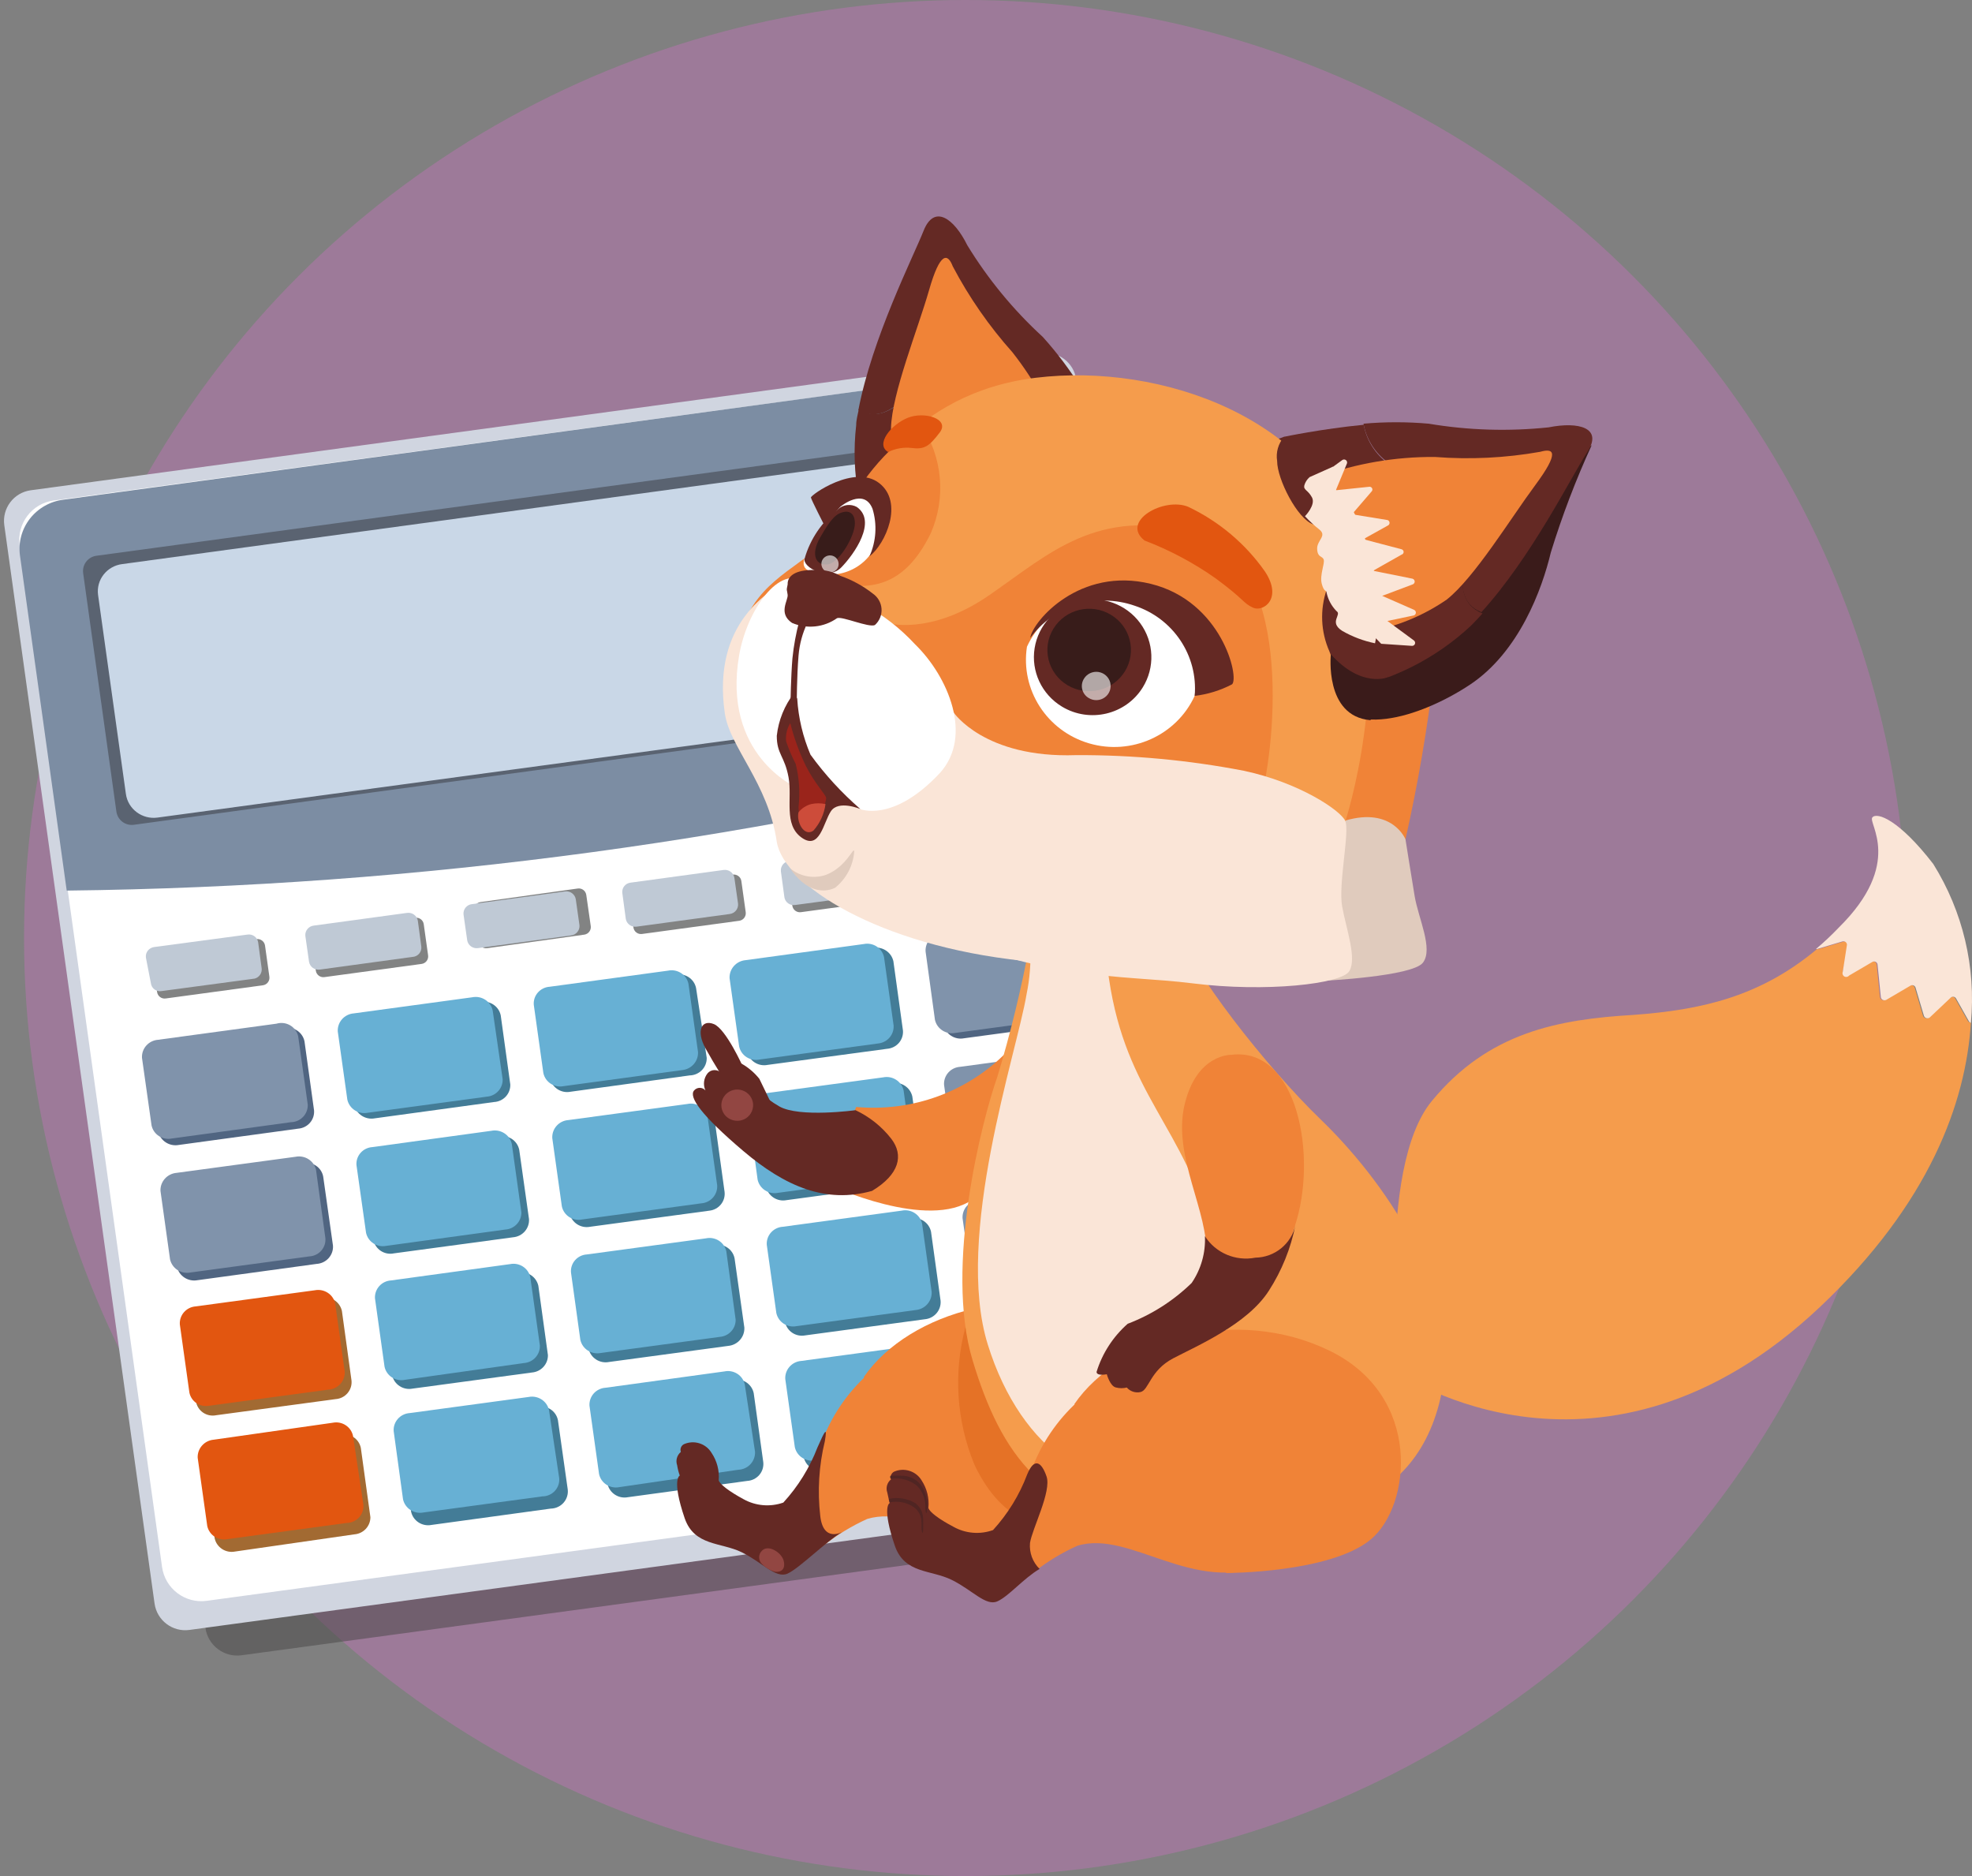 <?xml version="1.0" encoding="UTF-8"?>
<svg width="82px" height="78px" viewBox="0 0 82 78" version="1.1" xmlns="http://www.w3.org/2000/svg" xmlns:xlink="http://www.w3.org/1999/xlink">
    <rect x="0" y="0" width="82" height="78" fill="#808080" stroke="none"/>
    <title>962A235A-95B4-4511-A065-7EAA9FC9D427</title>
    <g id="UI" stroke="none" stroke-width="1" fill="none" fill-rule="evenodd">
        <g id="_Facile-à-simuler" transform="translate(-1133, -878)">
            <g id="Group-48-Copy-3" transform="translate(1133, 878)">
                <ellipse id="Oval-Copy-6" fill="#D570CA" opacity="0.35" cx="40.154" cy="39" rx="39.154" ry="39"></ellipse>
                <g id="Group-45" transform="translate(0, 9)" fill-rule="nonzero">
                    <path d="M6.591,10.381 L48.268,10.457 C49.004,10.458 49.601,11.055 49.602,11.791 L49.683,55.941 C49.685,56.679 49.087,57.279 48.349,57.28 C48.347,57.28 48.345,57.28 48.344,57.28 L6.667,57.205 C5.931,57.204 5.334,56.607 5.333,55.871 L5.252,11.721 C5.251,10.983 5.848,10.383 6.587,10.381 C6.588,10.381 6.59,10.381 6.591,10.381 Z" id="Rectangle" fill="#464545" opacity="0.5" transform="translate(27.468, 33.831) rotate(-7.83) translate(-27.468, -33.831) "></path>
                    <path d="M4.347,8.266 L46.754,8.342 C47.464,8.343 48.039,8.918 48.04,9.628 L48.123,54.893 C48.124,55.604 47.549,56.182 46.837,56.183 C46.836,56.183 46.834,56.183 46.833,56.183 L4.425,56.107 C3.716,56.106 3.141,55.531 3.139,54.821 L3.057,9.556 C3.055,8.845 3.631,8.267 4.342,8.266 C4.344,8.266 4.345,8.266 4.347,8.266 Z" id="Rectangle" fill="#D0D5E0" transform="translate(25.59, 32.225) rotate(-7.83) translate(-25.59, -32.225) "></path>
                    <path d="M5.194,8.833 L45.644,8.906 C46.554,8.907 47.291,9.645 47.293,10.555 L47.371,53.44 C47.373,54.353 46.635,55.094 45.722,55.095 C45.72,55.095 45.718,55.095 45.716,55.095 L5.267,55.022 C4.357,55.021 3.619,54.284 3.618,53.373 L3.539,10.488 C3.537,9.575 4.276,8.834 5.188,8.833 C5.19,8.833 5.192,8.833 5.194,8.833 Z" id="Rectangle" fill="#FFFFFF" transform="translate(25.455, 31.964) rotate(-7.83) translate(-25.455, -31.964) "></path>
                    <path d="M41.88,6.42 L2.638,11.776 C2.087,11.844 1.587,12.127 1.247,12.561 C0.908,12.994 0.757,13.544 0.829,14.087 C1.48,18.734 2.129,23.381 2.774,28.028 C17.416,27.865 31.979,25.889 46.122,22.146 C45.483,17.499 44.838,12.852 44.187,8.205 C44.045,7.086 43.015,6.289 41.88,6.42 Z" id="Path" fill="#7C8DA3"></path>
                    <path d="M4.609,11.505 L42.01,11.572 C42.365,11.573 42.652,11.86 42.653,12.215 L42.671,22.22 C42.672,22.576 42.384,22.865 42.028,22.865 C42.027,22.865 42.027,22.865 42.026,22.865 L4.625,22.798 C4.27,22.797 3.983,22.51 3.982,22.155 L3.964,12.15 C3.963,11.794 4.251,11.505 4.606,11.505 C4.607,11.505 4.608,11.505 4.609,11.505 Z" id="Rectangle" fill="#5A6371" transform="translate(23.317, 17.185) rotate(-7.83) translate(-23.317, -17.185) "></path>
                    <path d="M6.546,24.993 C5.91,25.078 5.323,24.639 5.235,24.012 L4.077,15.729 C4.038,15.429 4.122,15.125 4.311,14.886 C4.499,14.647 4.776,14.491 5.081,14.453 L40.442,9.642 C40.748,9.599 41.059,9.679 41.305,9.863 C41.551,10.048 41.713,10.322 41.753,10.624 L42.92,18.916 C42.961,19.219 42.878,19.525 42.69,19.768 C42.502,20.011 42.223,20.17 41.916,20.21 L6.546,24.993 Z" id="Path" fill="#C9D7E7"></path>
                    <path d="M45.046,33.499 L40.089,34.168 C39.699,34.245 39.32,33.998 39.238,33.615 L38.84,30.741 C38.825,30.548 38.892,30.358 39.023,30.214 C39.155,30.071 39.341,29.987 39.537,29.983 L44.503,29.304 C44.891,29.232 45.268,29.477 45.353,29.858 L45.752,32.74 C45.767,32.935 45.699,33.127 45.565,33.271 C45.432,33.414 45.244,33.497 45.046,33.499 L45.046,33.499 Z" id="Path" fill="#506581"></path>
                    <path d="M36.886,34.606 L31.92,35.275 C31.534,35.353 31.156,35.11 31.07,34.731 L30.672,31.848 C30.657,31.659 30.719,31.473 30.845,31.33 C30.971,31.187 31.15,31.101 31.341,31.089 L36.298,30.411 C36.687,30.339 37.063,30.584 37.149,30.964 L37.547,33.847 C37.562,34.034 37.5,34.22 37.377,34.362 C37.253,34.504 37.076,34.592 36.886,34.606 L36.886,34.606 Z" id="Path" fill="#437C97"></path>
                    <path d="M28.682,35.712 L23.725,36.391 C23.335,36.468 22.956,36.221 22.874,35.837 L22.467,32.955 C22.441,32.563 22.74,32.225 23.137,32.196 L28.094,31.527 C28.281,31.487 28.477,31.524 28.636,31.628 C28.796,31.732 28.907,31.895 28.944,32.08 L29.387,34.981 C29.392,35.17 29.321,35.354 29.188,35.491 C29.056,35.628 28.874,35.708 28.682,35.712 Z" id="Path" fill="#437C97"></path>
                    <path d="M20.54,36.819 L15.583,37.497 C15.195,37.569 14.819,37.325 14.733,36.944 L14.344,34.088 C14.329,33.901 14.39,33.716 14.514,33.573 C14.638,33.431 14.814,33.343 15.004,33.329 L19.97,32.66 C20.36,32.583 20.739,32.83 20.821,33.213 L21.219,36.087 C21.234,36.474 20.932,36.8 20.54,36.819 L20.54,36.819 Z" id="Path" fill="#437C97"></path>
                    <path d="M12.399,37.926 L7.433,38.604 C7.044,38.676 6.668,38.431 6.582,38.051 L6.184,35.168 C6.158,34.777 6.457,34.438 6.854,34.409 L11.811,33.74 C12.2,33.663 12.58,33.91 12.661,34.293 L13.059,37.167 C13.074,37.354 13.013,37.54 12.889,37.682 C12.765,37.824 12.589,37.912 12.399,37.926 L12.399,37.926 Z" id="Path" fill="#506581"></path>
                    <path d="M45.869,39.122 L40.912,39.791 C40.725,39.831 40.529,39.794 40.369,39.69 C40.209,39.586 40.099,39.423 40.062,39.238 L39.655,36.355 C39.638,35.967 39.932,35.634 40.324,35.596 L45.281,34.927 C45.468,34.888 45.664,34.924 45.824,35.028 C45.984,35.132 46.094,35.295 46.131,35.48 L46.539,38.363 C46.555,38.751 46.261,39.084 45.869,39.122 L45.869,39.122 Z" id="Path" fill="#506581"></path>
                    <path d="M37.664,40.229 L32.707,40.898 C32.318,40.975 31.938,40.728 31.857,40.345 L31.459,37.471 C31.444,37.284 31.505,37.098 31.629,36.956 C31.753,36.814 31.929,36.726 32.119,36.712 L37.085,36.034 C37.474,35.962 37.85,36.207 37.936,36.587 L38.334,39.443 C38.365,39.841 38.067,40.191 37.664,40.229 L37.664,40.229 Z" id="Path" fill="#437C97"></path>
                    <path d="M29.505,41.335 L24.539,42.005 C24.149,42.082 23.77,41.835 23.688,41.451 L23.254,38.551 C23.239,38.362 23.302,38.175 23.428,38.033 C23.553,37.89 23.732,37.803 23.924,37.792 L28.881,37.114 C29.269,37.042 29.645,37.287 29.731,37.667 L30.129,40.55 C30.152,40.736 30.099,40.923 29.982,41.07 C29.865,41.218 29.693,41.313 29.505,41.335 L29.505,41.335 Z" id="Path" fill="#437C97"></path>
                    <path d="M21.336,42.442 L16.379,43.111 C16.192,43.151 15.996,43.114 15.837,43.01 C15.677,42.906 15.566,42.743 15.529,42.558 L15.113,39.684 C15.087,39.293 15.386,38.954 15.782,38.925 L20.739,38.247 C21.129,38.17 21.508,38.417 21.59,38.801 L21.997,41.683 C22.023,42.071 21.729,42.409 21.336,42.442 Z" id="Path" fill="#437C97"></path>
                    <path d="M13.168,43.549 L8.211,44.227 C7.822,44.299 7.446,44.054 7.36,43.674 L6.971,40.791 C6.956,40.604 7.018,40.418 7.142,40.276 C7.266,40.134 7.442,40.046 7.632,40.032 L12.598,39.363 C12.784,39.324 12.979,39.36 13.137,39.464 C13.295,39.569 13.404,39.731 13.439,39.916 L13.846,42.79 C13.859,42.979 13.794,43.166 13.667,43.308 C13.539,43.451 13.36,43.537 13.168,43.549 L13.168,43.549 Z" id="Path" fill="#506581"></path>
                    <path d="M38.451,45.851 L33.485,46.521 C33.299,46.557 33.106,46.52 32.948,46.416 C32.79,46.312 32.681,46.151 32.644,45.967 L32.237,43.085 C32.221,42.696 32.514,42.363 32.906,42.326 L37.863,41.657 C38.253,41.58 38.632,41.827 38.714,42.21 L39.112,45.084 C39.143,45.475 38.848,45.818 38.451,45.851 L38.451,45.851 Z" id="Path" fill="#437C97"></path>
                    <path d="M30.283,46.958 L25.326,47.627 C24.936,47.704 24.557,47.457 24.475,47.074 L24.077,44.191 C24.051,43.803 24.345,43.466 24.738,43.433 L29.704,42.763 C29.89,42.726 30.083,42.764 30.241,42.868 C30.399,42.972 30.508,43.133 30.545,43.317 L30.952,46.199 C30.969,46.587 30.675,46.92 30.283,46.958 L30.283,46.958 Z" id="Path" fill="#437C97"></path>
                    <path d="M22.114,48.065 L17.157,48.734 C16.768,48.811 16.388,48.564 16.307,48.181 L15.909,45.307 C15.894,45.118 15.956,44.932 16.082,44.789 C16.208,44.646 16.387,44.56 16.578,44.548 L21.535,43.906 C21.924,43.834 22.3,44.079 22.386,44.459 L22.784,47.342 C22.79,47.72 22.496,48.036 22.114,48.065 L22.114,48.065 Z" id="Path" fill="#437C97"></path>
                    <path d="M13.955,49.171 L8.989,49.841 C8.798,49.88 8.6,49.84 8.441,49.73 C8.282,49.62 8.176,49.45 8.147,49.261 L7.74,46.387 C7.714,45.995 8.013,45.657 8.41,45.628 L13.367,44.95 C13.755,44.878 14.131,45.123 14.217,45.503 L14.615,48.386 C14.638,48.578 14.58,48.77 14.455,48.918 C14.331,49.067 14.15,49.158 13.955,49.171 Z" id="Path" fill="#A26A32"></path>
                    <path d="M46.032,40.55 L41.075,41.228 C40.678,41.257 40.379,41.595 40.405,41.987 L40.803,44.852 L40.803,44.852 L41.183,47.592 L41.183,47.708 L41.572,50.475 C41.611,50.658 41.723,50.819 41.883,50.921 C42.042,51.023 42.237,51.059 42.423,51.019 L47.38,50.35 C47.776,50.321 48.075,49.982 48.049,49.591 L47.678,46.842 L47.678,46.717 L47.298,43.977 L47.298,43.977 L46.9,41.121 C46.866,40.93 46.753,40.761 46.589,40.653 C46.426,40.545 46.224,40.508 46.032,40.55 L46.032,40.55 Z" id="Path" fill="#506581"></path>
                    <path d="M39.229,51.465 L34.272,52.143 C33.884,52.215 33.508,51.971 33.422,51.59 L33.024,48.707 C33.009,48.519 33.071,48.332 33.197,48.19 C33.323,48.047 33.502,47.96 33.693,47.949 L38.632,47.279 C39.022,47.202 39.401,47.449 39.483,47.833 L39.881,50.707 C39.912,51.093 39.621,51.432 39.229,51.465 L39.229,51.465 Z" id="Path" fill="#437C97"></path>
                    <path d="M31.07,52.572 L26.104,53.25 C25.717,53.322 25.344,53.076 25.262,52.697 L24.855,49.814 C24.834,49.424 25.131,49.089 25.525,49.055 L30.491,48.368 C30.88,48.291 31.26,48.538 31.341,48.922 L31.739,51.795 C31.759,51.987 31.699,52.178 31.573,52.325 C31.446,52.471 31.265,52.561 31.07,52.572 L31.07,52.572 Z" id="Path" fill="#437C97"></path>
                    <path d="M22.901,53.723 L17.944,54.402 C17.555,54.478 17.175,54.232 17.094,53.848 L16.687,50.965 C16.671,50.577 16.964,50.244 17.356,50.207 L22.35,49.493 C22.537,49.453 22.732,49.49 22.892,49.594 C23.052,49.698 23.163,49.861 23.2,50.046 L23.607,52.92 C23.633,53.121 23.57,53.324 23.436,53.477 C23.301,53.63 23.107,53.72 22.901,53.723 L22.901,53.723 Z" id="Path" fill="#437C97"></path>
                    <path d="M14.733,54.794 L9.776,55.508 C9.386,55.585 9.007,55.338 8.925,54.955 L8.527,52.072 C8.501,51.684 8.795,51.347 9.188,51.313 L14.154,50.644 C14.543,50.567 14.923,50.814 15.004,51.197 L15.402,54.08 C15.403,54.455 15.111,54.766 14.733,54.794 Z" id="Path" fill="#A26A32"></path>
                    <path d="M44.675,33.276 L39.727,33.945 C39.34,34.023 38.962,33.781 38.877,33.401 L38.488,30.563 C38.462,30.176 38.756,29.842 39.148,29.813 L44.096,29.144 C44.483,29.066 44.861,29.308 44.946,29.688 L45.335,32.526 C45.35,32.712 45.289,32.897 45.165,33.038 C45.04,33.179 44.864,33.265 44.675,33.276 L44.675,33.276 Z" id="Path" fill="#8093AB"></path>
                    <path d="M36.525,34.383 L31.585,35.052 C31.4,35.092 31.205,35.056 31.046,34.954 C30.886,34.852 30.774,34.691 30.735,34.508 L30.337,31.669 C30.321,31.283 30.616,30.953 31.007,30.92 L35.919,30.25 C36.303,30.173 36.678,30.416 36.76,30.795 L37.158,33.633 C37.184,34.01 36.905,34.341 36.525,34.383 L36.525,34.383 Z" id="Path" fill="#67B0D4"></path>
                    <path d="M28.383,35.489 L23.435,36.159 C23.051,36.236 22.675,35.993 22.594,35.614 L22.196,32.776 C22.181,32.59 22.242,32.406 22.367,32.265 C22.491,32.124 22.667,32.038 22.856,32.026 L27.777,31.357 C27.963,31.317 28.157,31.353 28.317,31.455 C28.477,31.557 28.588,31.718 28.627,31.901 L29.025,34.74 C29.043,35.117 28.763,35.443 28.383,35.489 L28.383,35.489 Z" id="Path" fill="#67B0D4"></path>
                    <path d="M20.242,36.596 L15.294,37.265 C14.907,37.343 14.529,37.101 14.443,36.721 L14.045,33.883 C14.025,33.495 14.322,33.162 14.715,33.133 L19.636,32.464 C20.022,32.386 20.4,32.628 20.486,33.008 L20.902,35.873 C20.913,36.249 20.622,36.568 20.242,36.596 L20.242,36.596 Z" id="Path" fill="#67B0D4"></path>
                    <path d="M12.091,37.658 L7.143,38.336 C6.759,38.413 6.383,38.17 6.302,37.792 L5.904,34.981 C5.883,34.593 6.181,34.26 6.573,34.231 L11.494,33.562 C11.685,33.505 11.892,33.529 12.064,33.629 C12.235,33.729 12.357,33.896 12.399,34.088 L12.797,36.926 C12.804,37.116 12.734,37.301 12.601,37.439 C12.468,37.577 12.284,37.656 12.091,37.658 Z" id="Path" fill="#8093AB"></path>
                    <path d="M45.444,38.818 L40.496,39.488 C40.311,39.527 40.118,39.492 39.96,39.389 C39.801,39.287 39.691,39.126 39.655,38.943 L39.256,36.105 C39.244,35.918 39.308,35.734 39.433,35.593 C39.559,35.452 39.736,35.367 39.926,35.355 L44.865,34.686 C45.251,34.609 45.63,34.851 45.715,35.231 L46.113,38.069 C46.134,38.457 45.837,38.79 45.444,38.818 L45.444,38.818 Z" id="Path" fill="#8093AB"></path>
                    <path d="M37.303,39.925 L32.354,40.594 C31.968,40.672 31.59,40.43 31.504,40.05 L31.115,37.212 C31.1,37.026 31.162,36.841 31.286,36.7 C31.41,36.559 31.587,36.474 31.775,36.462 L36.724,35.793 C37.11,35.715 37.488,35.957 37.574,36.337 L37.963,39.175 C37.978,39.362 37.916,39.546 37.792,39.687 C37.668,39.828 37.492,39.914 37.303,39.925 Z" id="Path" fill="#67B0D4"></path>
                    <path d="M29.152,41.032 L24.213,41.701 C24.027,41.741 23.833,41.706 23.673,41.603 C23.513,41.501 23.402,41.34 23.363,41.157 L22.965,38.319 C22.944,37.931 23.241,37.597 23.634,37.569 L28.582,36.9 C28.767,36.86 28.96,36.895 29.118,36.998 C29.277,37.1 29.387,37.261 29.424,37.444 L29.822,40.282 C29.834,40.469 29.77,40.653 29.645,40.794 C29.519,40.935 29.342,41.02 29.152,41.032 L29.152,41.032 Z" id="Path" fill="#67B0D4"></path>
                    <path d="M21.011,42.121 L16.063,42.799 C15.678,42.876 15.303,42.633 15.221,42.255 L14.823,39.443 C14.808,39.257 14.87,39.073 14.994,38.932 C15.118,38.791 15.295,38.705 15.484,38.693 L20.432,38.015 C20.818,37.938 21.196,38.18 21.282,38.56 L21.68,41.407 C21.686,41.783 21.391,42.097 21.011,42.121 Z" id="Path" fill="#67B0D4"></path>
                    <path d="M12.869,43.236 L7.921,43.906 C7.535,43.983 7.157,43.741 7.071,43.361 L6.673,40.514 C6.657,40.128 6.952,39.798 7.342,39.764 L12.29,39.095 C12.677,39.018 13.055,39.26 13.141,39.639 L13.53,42.478 C13.547,42.665 13.487,42.852 13.362,42.995 C13.238,43.138 13.06,43.225 12.869,43.236 L12.869,43.236 Z" id="Path" fill="#8093AB"></path>
                    <path d="M38.071,45.468 L33.123,46.137 C32.739,46.214 32.364,45.971 32.282,45.593 L31.884,42.754 C31.872,42.567 31.935,42.383 32.061,42.242 C32.187,42.102 32.364,42.016 32.553,42.005 L37.493,41.335 C37.679,41.296 37.873,41.331 38.032,41.433 C38.192,41.535 38.304,41.696 38.343,41.88 L38.741,44.718 C38.757,45.104 38.462,45.434 38.071,45.468 L38.071,45.468 Z" id="Path" fill="#67B0D4"></path>
                    <path d="M29.93,46.583 L24.982,47.253 C24.595,47.33 24.217,47.088 24.132,46.708 L23.743,43.906 C23.728,43.719 23.789,43.535 23.913,43.394 C24.038,43.253 24.214,43.167 24.403,43.156 L29.351,42.487 C29.736,42.404 30.116,42.643 30.201,43.022 L30.59,45.869 C30.596,46.242 30.307,46.555 29.93,46.583 L29.93,46.583 Z" id="Path" fill="#67B0D4"></path>
                    <path d="M21.78,47.672 L16.841,48.368 C16.655,48.408 16.46,48.373 16.301,48.27 C16.141,48.168 16.029,48.007 15.99,47.824 L15.592,44.977 C15.572,44.59 15.87,44.26 16.262,44.236 L21.21,43.558 C21.594,43.481 21.97,43.724 22.051,44.102 L22.449,46.94 C22.465,47.323 22.167,47.648 21.78,47.672 Z" id="Path" fill="#67B0D4"></path>
                    <path d="M13.638,48.779 L8.69,49.448 C8.314,49.514 7.953,49.273 7.876,48.904 L7.478,46.066 C7.452,45.679 7.747,45.344 8.138,45.316 L13.086,44.646 C13.473,44.569 13.851,44.811 13.937,45.191 L14.335,48.029 C14.345,48.22 14.276,48.407 14.146,48.548 C14.015,48.689 13.832,48.772 13.638,48.779 Z" id="Path" fill="#E25610"></path>
                    <path d="M45.643,40.229 L40.695,40.898 C40.302,40.927 40.005,41.26 40.025,41.648 L40.423,44.468 L40.423,44.468 L40.803,47.145 L40.803,47.261 L41.174,49.939 C41.26,50.319 41.638,50.561 42.025,50.483 L46.973,49.814 C47.364,49.785 47.659,49.451 47.633,49.064 L47.262,46.387 L47.262,46.271 L46.882,43.593 L46.882,43.593 L46.484,40.773 C46.403,40.394 46.027,40.152 45.643,40.229 L45.643,40.229 Z" id="Path" fill="#8093AB"></path>
                    <path d="M38.849,51.046 L33.901,51.715 C33.515,51.792 33.137,51.55 33.051,51.171 L32.653,48.332 C32.632,47.945 32.93,47.611 33.322,47.583 L38.27,46.913 C38.455,46.874 38.649,46.909 38.807,47.012 C38.965,47.114 39.075,47.275 39.112,47.458 L39.537,50.26 C39.56,50.456 39.498,50.653 39.368,50.802 C39.237,50.951 39.049,51.04 38.849,51.046 L38.849,51.046 Z" id="Path" fill="#67B0D4"></path>
                    <path d="M30.699,52.108 L25.751,52.831 C25.367,52.908 24.991,52.665 24.91,52.286 L24.512,49.448 C24.499,49.261 24.563,49.077 24.688,48.936 C24.814,48.795 24.991,48.71 25.181,48.698 L30.12,48.02 C30.306,47.98 30.5,48.016 30.66,48.118 C30.82,48.22 30.931,48.381 30.97,48.565 L31.396,51.358 C31.405,51.549 31.337,51.736 31.206,51.877 C31.075,52.018 30.893,52.101 30.699,52.108 L30.699,52.108 Z" id="Path" fill="#67B0D4"></path>
                    <path d="M22.558,53.214 L17.609,53.884 C17.223,53.961 16.845,53.719 16.759,53.339 L16.37,50.501 C16.344,50.115 16.639,49.78 17.031,49.752 L21.979,49.082 C22.365,49.005 22.743,49.247 22.829,49.627 L23.254,52.465 C23.269,52.657 23.203,52.847 23.071,52.989 C22.939,53.131 22.753,53.213 22.558,53.214 L22.558,53.214 Z" id="Path" fill="#67B0D4"></path>
                    <path d="M14.407,54.321 L9.468,54.991 C9.282,55.03 9.088,54.995 8.928,54.893 C8.769,54.791 8.657,54.63 8.618,54.446 L8.22,51.608 C8.204,51.222 8.499,50.891 8.889,50.858 L13.837,50.153 C14.222,50.076 14.597,50.319 14.679,50.698 L15.113,53.571 C15.125,53.765 15.057,53.954 14.923,54.096 C14.79,54.238 14.603,54.319 14.407,54.321 Z" id="Path" fill="#E25610"></path>
                    <path d="M39.749,25.831 L43.831,25.839 C44.005,25.839 44.145,25.979 44.146,26.153 L44.148,27.46 C44.148,27.634 44.007,27.775 43.833,27.776 C43.833,27.776 43.833,27.776 43.832,27.776 L39.751,27.768 C39.577,27.768 39.436,27.628 39.436,27.454 L39.434,26.147 C39.433,25.973 39.574,25.832 39.748,25.831 C39.749,25.831 39.749,25.831 39.749,25.831 Z" id="Rectangle" fill="#828383" transform="translate(41.791, 26.804) rotate(-7.83) translate(-41.791, -26.804) "></path>
                    <path d="M33.15,26.719 L37.231,26.727 C37.405,26.727 37.546,26.868 37.546,27.041 L37.548,28.348 C37.549,28.522 37.408,28.664 37.234,28.664 C37.233,28.664 37.233,28.664 37.233,28.664 L33.151,28.657 C32.977,28.656 32.837,28.516 32.836,28.342 L32.834,27.035 C32.834,26.861 32.975,26.72 33.148,26.719 C33.149,26.719 33.149,26.719 33.15,26.719 Z" id="Rectangle" fill="#828383" transform="translate(35.191, 27.692) rotate(-7.83) translate(-35.191, -27.692) "></path>
                    <path d="M26.542,27.625 L30.624,27.633 C30.797,27.633 30.938,27.774 30.938,27.947 L30.941,29.254 C30.941,29.428 30.8,29.57 30.626,29.57 C30.626,29.57 30.626,29.57 30.625,29.57 L26.543,29.563 C26.37,29.562 26.229,29.422 26.229,29.248 L26.227,27.941 C26.226,27.767 26.367,27.626 26.541,27.625 C26.541,27.625 26.542,27.625 26.542,27.625 Z" id="Rectangle" fill="#828383" transform="translate(28.584, 28.598) rotate(-7.83) translate(-28.584, -28.598) "></path>
                    <path d="M20.098,28.21 L24.179,28.218 C24.352,28.218 24.493,28.358 24.493,28.532 L24.496,29.839 C24.496,30.013 24.355,30.154 24.181,30.155 C24.181,30.155 24.181,30.155 24.18,30.155 L20.099,30.147 C19.926,30.147 19.785,30.006 19.785,29.833 L19.782,28.526 C19.782,28.352 19.923,28.21 20.097,28.21 C20.097,28.21 20.098,28.21 20.098,28.21 Z" id="Rectangle" fill="#828383" transform="translate(22.139, 29.182) rotate(-8.049) translate(-22.139, -29.182) "></path>
                    <path d="M13.335,29.42 L17.417,29.427 C17.59,29.427 17.731,29.568 17.731,29.741 L17.734,31.049 C17.734,31.223 17.593,31.364 17.419,31.364 C17.419,31.364 17.418,31.364 17.418,31.364 L13.336,31.357 C13.163,31.356 13.022,31.216 13.022,31.042 L13.019,29.735 C13.019,29.561 13.16,29.42 13.334,29.42 C13.334,29.42 13.335,29.42 13.335,29.42 Z" id="Rectangle" fill="#828383" transform="translate(15.376, 30.392) rotate(-7.83) translate(-15.376, -30.392) "></path>
                    <path d="M6.735,30.308 L10.817,30.315 C10.991,30.315 11.131,30.456 11.131,30.63 L11.134,31.937 C11.134,32.111 10.993,32.252 10.819,32.252 C10.819,32.252 10.819,32.252 10.818,32.252 L6.737,32.245 C6.563,32.245 6.422,32.104 6.422,31.931 L6.42,30.623 C6.419,30.449 6.56,30.308 6.734,30.308 C6.734,30.308 6.735,30.308 6.735,30.308 Z" id="Rectangle" fill="#828383" transform="translate(8.777, 31.28) rotate(-7.83) translate(-8.777, -31.28) "></path>
                    <path d="M43.535,27.207 L39.673,27.733 C39.458,27.766 39.257,27.623 39.22,27.412 L39.067,26.332 C39.054,26.23 39.083,26.128 39.148,26.047 C39.212,25.967 39.307,25.915 39.41,25.904 L43.282,25.377 C43.496,25.345 43.697,25.488 43.734,25.699 L43.879,26.779 C43.892,26.88 43.863,26.983 43.798,27.064 C43.733,27.144 43.639,27.196 43.535,27.207 L43.535,27.207 Z" id="Path" fill="#BFC9D5"></path>
                    <path d="M36.941,28.108 L33.069,28.626 C32.966,28.644 32.859,28.62 32.774,28.559 C32.689,28.499 32.632,28.407 32.617,28.305 L32.472,27.234 C32.445,27.019 32.599,26.824 32.816,26.796 L36.687,26.279 C36.79,26.261 36.895,26.285 36.979,26.346 C37.063,26.406 37.117,26.498 37.131,26.6 L37.284,27.671 C37.311,27.885 37.158,28.081 36.941,28.108 L36.941,28.108 Z" id="Path" fill="#BFC9D5"></path>
                    <path d="M30.346,29.001 L26.475,29.527 C26.26,29.56 26.059,29.417 26.022,29.206 L25.877,28.126 C25.865,28.024 25.894,27.922 25.959,27.841 C26.023,27.761 26.118,27.709 26.221,27.698 L30.084,27.171 C30.298,27.139 30.499,27.282 30.536,27.493 L30.69,28.572 C30.711,28.783 30.559,28.973 30.346,29.001 L30.346,29.001 Z" id="Path" fill="#BFC9D5"></path>
                    <path d="M23.743,29.893 L19.88,30.42 C19.666,30.452 19.465,30.309 19.428,30.099 L19.274,29.019 C19.253,28.805 19.41,28.614 19.627,28.59 L23.489,28.064 C23.704,28.031 23.905,28.174 23.942,28.385 L24.095,29.465 C24.117,29.679 23.959,29.87 23.743,29.893 L23.743,29.893 Z" id="Path" fill="#BFC9D5"></path>
                    <path d="M17.148,30.786 L13.304,31.312 C13.089,31.345 12.888,31.202 12.851,30.991 L12.697,29.911 C12.676,29.697 12.834,29.506 13.05,29.483 L16.922,28.956 C17.136,28.924 17.337,29.067 17.374,29.278 L17.519,30.357 C17.532,30.464 17.499,30.57 17.428,30.652 C17.358,30.733 17.256,30.782 17.148,30.786 L17.148,30.786 Z" id="Path" fill="#BFC9D5"></path>
                    <path d="M10.59,31.687 L6.727,32.205 C6.623,32.226 6.516,32.203 6.43,32.142 C6.344,32.081 6.288,31.987 6.275,31.884 L6.067,30.813 C6.04,30.598 6.194,30.403 6.411,30.375 L10.282,29.858 C10.386,29.84 10.492,29.864 10.577,29.924 C10.662,29.985 10.719,30.077 10.735,30.179 L10.879,31.25 C10.909,31.447 10.785,31.635 10.59,31.687 Z" id="Path" fill="#BFC9D5"></path>
                    <path d="M45.055,46.726 C43.058,45.797 40.754,45.755 38.723,46.61 C36.441,47.355 34.678,49.161 34.01,51.438 C33.567,52.483 33.042,53.759 33.187,54.357 C33.331,54.955 34.091,55.357 34.254,55.249 C34.81,54.813 35.418,54.445 36.063,54.152 C38.27,53.491 40.876,56.204 43.978,54.919 C45.996,54.089 46.095,49.305 45.055,46.726 Z" id="Path" fill="#F08337"></path>
                    <path d="M35.014,54.696 C35.014,54.696 34.236,55.142 34.109,54.036 C33.987,52.994 34.051,51.94 34.299,50.921 C34.408,50.278 34.299,50.483 33.992,51.18 C33.667,52.025 33.186,52.803 32.572,53.473 C32.025,53.665 31.421,53.613 30.916,53.331 C30.337,53.018 29.93,52.715 29.885,52.545 C29.919,52.142 29.814,51.739 29.586,51.403 C29.351,51.013 28.857,50.859 28.437,51.046 C28.322,51.108 28.268,51.244 28.311,51.367 C28.149,51.503 28.088,51.722 28.157,51.92 C28.18,52.066 28.216,52.21 28.266,52.349 C28.266,52.349 27.913,52.492 28.474,54.134 C28.881,55.285 29.975,55.116 30.835,55.535 C31.694,55.954 32.255,56.642 32.743,56.428 C33.232,56.213 34.345,55.089 35.014,54.696 Z" id="Path" fill="#642924"></path>
                    <path d="M42.251,55.276 C42.251,55.276 46.575,55.276 48.248,53.893 C49.922,52.509 50.419,47.931 46.557,46.039 C42.694,44.147 37.818,45.512 35.919,48.252 C39.157,52.197 42.251,55.276 42.251,55.276 Z" id="Path" fill="#F08337"></path>
                    <path d="M40.143,46.182 C39.64,48.072 39.77,50.073 40.514,51.885 C41.771,54.562 43.571,54.402 43.571,54.402 C43.571,54.402 44.657,53.625 44.648,53.339 C44.961,52.676 44.907,51.901 44.503,51.287 C43.779,50.385 40.143,46.182 40.143,46.182 Z" id="Path" fill="#E57226"></path>
                    <path d="M59.547,36.766 C61.899,33.919 64.775,33.383 67.932,33.196 C70.718,32.99 73.17,32.455 75.549,30.465 L75.594,30.465 L76.644,30.152 C76.692,30.135 76.746,30.146 76.785,30.179 C76.824,30.212 76.843,30.263 76.834,30.313 L76.625,31.411 C76.618,31.467 76.644,31.523 76.692,31.555 C76.739,31.586 76.801,31.589 76.852,31.562 L77.81,31 C77.853,30.971 77.908,30.967 77.955,30.989 C78.002,31.011 78.033,31.056 78.037,31.107 L78.172,32.455 C78.178,32.505 78.209,32.549 78.254,32.572 C78.299,32.595 78.354,32.595 78.398,32.571 L79.403,31.982 C79.442,31.958 79.491,31.954 79.534,31.971 C79.577,31.989 79.609,32.026 79.62,32.071 L79.963,33.231 C79.979,33.279 80.017,33.317 80.066,33.331 C80.115,33.345 80.168,33.335 80.208,33.303 L81.058,32.499 C81.085,32.462 81.129,32.44 81.176,32.44 C81.222,32.44 81.266,32.462 81.293,32.499 L81.827,33.446 C81.853,33.49 81.901,33.517 81.954,33.517 C81.745,36.846 80.235,41.032 75.685,45.334 C66.639,53.866 58.217,48.118 58.217,48.118 C58.217,48.118 57.195,39.595 59.547,36.766 Z" id="Path" fill="#F59C4C"></path>
                    <path d="M81.863,33.446 L81.329,32.499 C81.302,32.462 81.258,32.44 81.212,32.44 C81.165,32.44 81.121,32.462 81.094,32.499 L80.244,33.303 C80.204,33.335 80.151,33.345 80.103,33.331 C80.054,33.317 80.015,33.279 80,33.231 L79.656,32.071 C79.645,32.026 79.614,31.989 79.571,31.971 C79.527,31.954 79.478,31.958 79.439,31.982 L78.435,32.571 C78.39,32.595 78.336,32.595 78.29,32.572 C78.245,32.549 78.214,32.505 78.209,32.455 L78.073,31.107 C78.069,31.056 78.038,31.011 77.991,30.989 C77.944,30.967 77.889,30.971 77.847,31 L76.888,31.562 C76.84,31.621 76.756,31.636 76.691,31.598 C76.625,31.56 76.597,31.48 76.625,31.411 L76.797,30.304 C76.807,30.254 76.788,30.203 76.749,30.17 C76.71,30.137 76.656,30.127 76.607,30.143 L75.558,30.456 L75.513,30.456 C75.846,30.175 76.163,29.878 76.463,29.563 C79.176,26.886 77.657,25.217 77.856,24.985 C78.055,24.753 78.977,25.092 80.389,26.921 C81.622,28.897 82.171,31.215 81.954,33.526 C81.913,33.513 81.88,33.484 81.863,33.446 Z" id="Path" fill="#FAE5D7"></path>
                    <path d="M41.88,34.722 C40.251,36.391 37.941,37.238 35.602,37.024 C35.141,38.087 34.498,40.273 34.498,40.273 C34.498,40.273 38.596,42.192 40.451,40.862 C42.305,39.532 42.423,35.454 41.88,34.722 Z" id="Path" fill="#F08337"></path>
                    <path d="M35.575,37.158 C35.575,37.158 33.232,37.48 32.4,36.998 C31.78,36.646 31.279,36.121 30.961,35.489 C30.753,35.07 30.599,34.882 30.229,35.07 C30.021,35.17 29.923,35.409 30.002,35.623 C29.93,35.539 29.824,35.491 29.713,35.491 C29.602,35.491 29.496,35.539 29.424,35.623 C29.261,35.826 29.227,36.101 29.333,36.337 C29.275,36.269 29.189,36.229 29.098,36.229 C29.007,36.229 28.921,36.269 28.863,36.337 C28.627,36.605 29.161,37.373 30.907,38.854 C32.653,40.336 34.345,41.05 36.262,40.514 C37.402,39.827 37.583,39.033 37.067,38.354 C36.673,37.844 36.161,37.435 35.575,37.158 Z" id="Path" fill="#642924"></path>
                    <path d="M30.111,37.319 C30.316,37.607 30.714,37.685 31.016,37.497 C31.241,37.353 31.355,37.089 31.305,36.828 C31.254,36.568 31.049,36.364 30.785,36.312 C30.522,36.26 30.253,36.371 30.105,36.592 C29.957,36.813 29.959,37.1 30.111,37.319 L30.111,37.319 Z" id="Path" fill="#924642"></path>
                    <path d="M42.821,30.224 C42.473,32.094 42.023,33.944 41.473,35.766 C40.84,37.551 39.266,43.656 40.442,47.556 C41.617,51.456 43.445,54.116 48.203,54.321 C53.45,54.553 58.353,54.402 59.773,49.609 C61.193,44.816 57.249,39.791 54.933,37.56 C52.617,35.329 49.415,31.205 49.062,29.742 C48.71,28.278 43.997,28.706 43.997,28.706 L42.821,30.224 Z" id="Path" fill="#F59C4C"></path>
                    <path d="M42.495,28.376 C42.892,29.664 42.957,31.029 42.685,32.348 C42.278,34.784 39.673,42.397 41.075,46.904 C42.477,51.412 45.815,53.438 48.312,52.09 C50.808,50.742 51.668,46.985 50.446,42.397 C49.225,37.81 46.828,36.534 46.113,31.687 C45.988,30.869 45.949,30.041 45.996,29.215 L42.495,28.376 Z" id="Path" fill="#FAE5D7"></path>
                    <path d="M58.443,25.895 C58.962,23.59 59.361,21.261 59.637,18.916 C59.8,16.533 56.77,16.238 56.77,16.238 L55.422,20.995 C55.422,20.995 54.517,25.547 54.517,25.868 C54.517,26.189 56.109,27.127 56.236,27.314 C56.362,27.501 58.443,25.895 58.443,25.895 Z" id="Path" fill="#F08337"></path>
                    <path d="M55.051,31.777 C55.051,31.777 58.723,31.598 59.167,31.027 C59.61,30.456 58.977,29.179 58.823,28.251 C58.669,27.323 58.443,25.895 58.443,25.895 C58.443,25.895 57.9,24.538 55.937,25.118 C53.974,25.699 55.051,31.777 55.051,31.777 Z" id="Path" fill="#E0CBBD"></path>
                    <path d="M66.186,9.509 C65.523,10.958 64.955,12.449 64.486,13.971 C64.124,15.497 63.165,18.112 61.121,19.469 C59.076,20.825 55.856,21.861 55.196,19.567 C54.734,18.023 66.186,9.509 66.186,9.509 Z" id="Path" fill="#3A1B1A"></path>
                    <path d="M60.849,14.382 C60.985,13.087 62.966,11.588 62.134,10.928 C61.302,10.267 58.859,11.026 57.611,10.187 C57.136,9.8 56.815,9.259 56.706,8.661 C54.96,8.83 53.395,9.16 53.395,9.16 C49.542,10.544 47.461,15.158 49.614,17.193 C51.767,19.228 55.82,19.683 55.82,19.683 C57.832,19.326 59.693,18.395 61.175,17.006 C61.338,16.845 61.492,16.675 61.645,16.506 C60.777,16.14 60.741,15.399 60.849,14.382 Z" id="Path" fill="#642924"></path>
                    <path d="M64.395,8.768 C62.735,8.943 61.057,8.892 59.411,8.616 C58.508,8.536 57.6,8.536 56.697,8.616 C56.806,9.214 57.127,9.755 57.602,10.142 C58.823,10.981 61.274,10.223 62.125,10.883 C62.975,11.543 60.976,13.043 60.84,14.337 C60.732,15.354 60.768,16.122 61.6,16.452 C63.69,14.158 65.345,10.803 66.005,9.794 C66.666,8.786 65.644,8.518 64.395,8.768 Z" id="Path" fill="#642924"></path>
                    <path d="M54.861,10.821 C56.399,10.265 58.026,9.987 59.664,9.999 C61.127,10.113 62.598,10.041 64.042,9.785 C64.612,9.625 64.866,9.785 63.834,11.178 C62.803,12.57 61.32,15.006 60.162,15.926 C59.266,16.544 58.254,16.981 57.186,17.211 L54.861,10.821 Z" id="Path" fill="#F08337"></path>
                    <path d="M54.861,10.821 L55.82,10.124 C55.865,10.095 55.923,10.097 55.966,10.129 C56.009,10.162 56.026,10.217 56.01,10.267 L55.548,11.383 L56.923,11.24 C56.975,11.228 57.028,11.252 57.053,11.297 C57.079,11.343 57.07,11.4 57.032,11.436 L56.218,12.382 L57.701,12.623 C57.749,12.642 57.781,12.688 57.781,12.739 C57.781,12.791 57.749,12.836 57.701,12.855 L56.688,13.418 L58.28,13.837 C58.331,13.851 58.366,13.897 58.366,13.949 C58.366,14.001 58.331,14.046 58.28,14.06 L57.095,14.73 L58.733,15.06 C58.787,15.075 58.826,15.124 58.826,15.18 C58.826,15.237 58.787,15.286 58.733,15.301 L57.475,15.774 L58.796,16.354 C58.844,16.373 58.875,16.419 58.875,16.47 C58.875,16.521 58.844,16.567 58.796,16.586 L57.692,16.818 L58.796,17.63 C58.839,17.664 58.855,17.72 58.837,17.771 C58.818,17.822 58.769,17.855 58.714,17.853 L57.122,17.746 C57.122,17.746 57.358,14.855 54.861,10.821 Z" id="Path" fill="#FAE5D7"></path>
                    <path d="M37.863,7.367 C38.822,6.474 38.831,4.02 39.854,4.27 C40.876,4.519 41.762,6.885 43.155,7.313 C43.763,7.461 44.404,7.391 44.965,7.117 C45.547,8.046 46.078,9.005 46.557,9.99 C47.778,13.828 45.335,18.246 42.395,17.8 C39.456,17.354 36.678,14.489 36.678,14.489 C35.747,12.699 35.373,10.678 35.602,8.679 C35.602,8.464 35.665,8.241 35.71,8.018 C36.497,8.482 37.113,8.063 37.863,7.367 Z" id="Path" fill="#642924"></path>
                    <path d="M40.224,1.199 C41.085,2.608 42.142,3.891 43.363,5.01 C43.96,5.673 44.496,6.387 44.965,7.143 C44.404,7.418 43.763,7.488 43.155,7.34 C41.744,6.885 40.867,4.519 39.835,4.27 C38.804,4.02 38.804,6.483 37.845,7.367 C37.095,8.063 36.479,8.482 35.692,8.054 C36.271,5.037 37.963,1.708 38.406,0.592 C38.849,-0.523 39.673,0.084 40.224,1.199 Z" id="Path" fill="#642924"></path>
                    <path d="M44.34,9.883 C43.856,8.349 43.097,6.913 42.097,5.644 C41.127,4.558 40.295,3.359 39.618,2.074 C39.41,1.53 39.094,1.449 38.632,3.065 C38.171,4.68 37.085,7.349 37.049,8.803 C37.092,9.878 37.351,10.934 37.809,11.909 L44.34,9.883 Z" id="Path" fill="#F08337"></path>
                    <path d="M44.34,9.883 L44.34,8.723 C44.339,8.667 44.301,8.619 44.247,8.604 C44.192,8.59 44.134,8.613 44.105,8.661 L43.49,9.687 L42.775,8.527 C42.754,8.485 42.71,8.458 42.662,8.458 C42.614,8.458 42.571,8.485 42.549,8.527 L42.251,9.776 L41.165,8.759 C41.126,8.726 41.07,8.72 41.025,8.743 C40.979,8.767 40.952,8.815 40.957,8.866 L41.12,9.999 L39.835,9.009 C39.795,8.98 39.741,8.978 39.698,9.003 C39.655,9.028 39.631,9.076 39.636,9.125 L39.817,10.455 L38.56,9.384 C38.525,9.329 38.452,9.313 38.397,9.348 C38.342,9.382 38.326,9.454 38.361,9.509 L38.741,10.776 L37.483,10.098 C37.436,10.075 37.38,10.084 37.341,10.119 C37.303,10.155 37.291,10.21 37.312,10.258 L37.782,11.258 L36.47,10.883 C36.414,10.861 36.35,10.881 36.317,10.931 C36.284,10.981 36.291,11.047 36.335,11.088 L37.393,12.257 C37.393,12.257 39.591,10.374 44.34,9.883 Z" id="Path" fill="#FAE5D7"></path>
                    <path d="M55.937,25.163 C55.937,25.163 57.873,19.299 56.371,13.846 C54.87,8.393 48.293,6.072 43.074,6.706 C37.854,7.34 35.837,11.276 34.933,12.891 C34.028,14.507 31.197,15.131 30.898,17.229 C30.599,19.326 42.658,25.493 42.658,25.493 L55.937,25.163 Z" id="Path" fill="#F59C4C"></path>
                    <path d="M38.298,8.661 C39.195,9.999 39.348,11.694 38.705,13.168 C37.565,15.506 36.09,15.515 34.661,15.247 C33.232,14.98 31.396,17.407 31.396,17.407 L30.916,17.407 C30.916,17.407 30.808,16.979 31.368,16.104 C32.273,14.694 34.272,14.007 34.923,12.766 C35.633,11.111 36.802,9.687 38.298,8.661 Z" id="Path" fill="#F08337"></path>
                    <path d="M36.823,16.89 C36.823,16.89 38.632,17.479 41.147,15.738 C43.662,13.998 45.616,12.088 49.677,13.141 C53.739,14.194 53.115,21.718 52.391,24.387 C51.668,27.055 49.904,26.234 49.904,26.234 L45.326,24.806 C43.777,24.025 42.185,23.328 40.559,22.718 C39.486,22.243 38.522,21.556 37.728,20.701 L36.823,16.89 Z" id="Path" fill="#F08337"></path>
                    <path d="M47.588,13.471 C48.64,13.872 49.637,14.403 50.555,15.051 C51.767,15.943 51.677,16.068 52.102,16.265 C52.527,16.461 53.359,15.89 52.59,14.748 C51.781,13.599 50.684,12.677 49.406,12.07 C48.402,11.659 46.584,12.668 47.588,13.471 Z" id="Path" fill="#E25610"></path>
                    <path d="M49.677,19.933 C49.953,18.145 48.85,16.43 47.092,15.915 C45.335,15.4 43.462,16.243 42.703,17.889 C42.428,19.677 43.531,21.392 45.288,21.907 C47.046,22.422 48.919,21.58 49.677,19.933 L49.677,19.933 Z" id="Path" fill="#FFFFFF"></path>
                    <path d="M47.515,19.585 C48.033,18.754 47.991,17.698 47.411,16.908 C46.831,16.119 45.825,15.753 44.864,15.981 C43.904,16.208 43.176,16.984 43.022,17.947 C42.867,18.91 43.316,19.87 44.159,20.379 C45.309,21.073 46.81,20.718 47.515,19.585 Z" id="Path" fill="#642924"></path>
                    <path d="M46.774,18.916 C47.273,18.107 47.013,17.053 46.194,16.561 C45.376,16.068 44.307,16.324 43.808,17.132 C43.308,17.94 43.567,18.994 44.386,19.487 C44.779,19.724 45.252,19.797 45.7,19.689 C46.148,19.582 46.534,19.304 46.774,18.916 Z" id="Path" fill="#381C1A"></path>
                    <path d="M45.073,19.219 C45.197,19.014 45.435,18.903 45.674,18.938 C45.914,18.974 46.108,19.149 46.166,19.381 C46.223,19.613 46.133,19.857 45.937,19.997 C45.741,20.138 45.478,20.148 45.272,20.022 C45.137,19.943 45.039,19.813 45.002,19.662 C44.965,19.511 44.99,19.351 45.073,19.219 Z" id="Path" fill="#FFFFFF" opacity="0.61" style="mix-blend-mode: overlay;"></path>
                    <path d="M42.839,17.523 C43.825,16.177 45.593,15.632 47.181,16.184 C48.791,16.715 49.823,18.264 49.677,19.933 C50.222,19.868 50.749,19.705 51.233,19.451 C51.541,19.157 50.799,15.997 47.85,15.274 C44.901,14.551 42.947,16.818 42.839,17.523 Z" id="Path" fill="#642924"></path>
                    <path d="M39.645,20.611 C39.645,20.611 40.921,22.53 44.747,22.396 C47.091,22.386 49.431,22.604 51.731,23.048 C54.029,23.539 55.738,24.69 55.937,25.127 C56.136,25.565 55.639,27.76 55.811,28.697 C55.983,29.635 56.426,30.839 56.109,31.375 C55.793,31.91 52.636,32.267 49.587,31.884 C46.539,31.5 43.409,31.884 37.203,29.09 L38.632,26.056 L39.645,20.611 Z" id="Path" fill="#FAE5D7"></path>
                    <path d="M39.953,21.299 C39.311,19.731 38.347,18.312 37.122,17.131 C35.412,15.729 34.109,14.453 33.033,14.989 C31.956,15.524 29.604,16.898 30.138,20.647 C30.337,22.066 31.947,23.565 32.3,26.002 C32.59,27.787 36.516,30.313 42.54,30.947 C48.565,31.58 39.953,21.299 39.953,21.299 Z" id="Path" fill="#FAE5D7"></path>
                    <path d="M57.159,19.344 C56.314,19.387 55.544,18.868 55.277,18.077 C54.918,17.263 54.88,16.347 55.168,15.506 L56.471,16.774 L57.439,17.773 L57.159,19.344 Z" id="Path" fill="#642924"></path>
                    <path d="M53.395,9.16 C53.154,9.439 53.048,9.807 53.106,10.169 C53.106,10.919 53.947,12.579 54.608,12.802 C55.268,13.025 55.177,10.303 55.177,10.303 L54.173,9.482 L53.395,9.16 Z" id="Path" fill="#642924"></path>
                    <path d="M57.177,17.746 C56.696,17.648 56.234,17.473 55.811,17.229 C55.241,16.863 55.811,16.559 55.575,16.408 C55.362,16.191 55.218,15.918 55.159,15.622 C55.159,15.542 55.051,15.622 54.96,15.265 C54.87,14.908 55.096,14.426 55.042,14.266 C54.987,14.105 54.788,14.194 54.77,13.828 C54.752,13.462 55.196,13.284 54.861,13.016 C54.647,12.848 54.447,12.663 54.264,12.463 C54.264,12.463 54.725,11.99 54.553,11.677 C54.381,11.365 54.191,11.374 54.237,11.178 C54.276,11.047 54.351,10.929 54.454,10.838 L55.431,10.401 L55.548,11.383 C55.548,11.383 56.453,11.892 56.996,14.248 C57.35,15.381 57.412,16.583 57.177,17.746 Z" id="Path" fill="#FAE5D7"></path>
                    <path d="M55.34,18.202 C55.34,18.202 55.06,20.772 56.978,20.942 C58.47,19.808 57.719,19.157 57.719,19.157 C57.719,19.157 56.616,19.63 55.34,18.202 Z" id="Path" fill="#3A1B1A"></path>
                    <path d="M36.932,9.794 C37.234,9.646 37.573,9.587 37.909,9.625 C38.442,9.696 38.641,9.553 39.076,8.982 C39.51,8.411 38.433,8.089 37.737,8.375 C37.04,8.661 36.389,9.482 36.932,9.794 Z" id="Path" fill="#E25610"></path>
                    <path d="M35.493,11.695 C35.493,11.695 36.624,11.276 36.597,12.989 C36.55,13.557 36.269,14.08 35.819,14.436 C35.368,14.793 34.789,14.95 34.218,14.872 C33.105,14.765 33.368,14.301 33.72,13.694 C34.086,12.862 34.706,12.164 35.493,11.695 L35.493,11.695 Z" id="Path" fill="#FFFFFF"></path>
                    <path d="M36.154,14.132 C36.435,13.507 36.48,12.804 36.28,12.15 C35.919,11.258 34.951,12.061 34.951,12.061 L34.417,12.632 L34.272,12.829 C34.272,12.829 33.738,11.784 33.72,11.686 C33.702,11.588 35.53,10.285 36.561,11.088 C37.592,11.892 36.823,13.614 36.154,14.132 Z" id="Path" fill="#642924"></path>
                    <path d="M34.851,12.168 C35.064,11.976 35.377,11.94 35.629,12.079 C36.479,12.677 35.521,14.042 34.978,14.596 C34.435,15.149 33.359,14.596 33.458,14.221 C33.692,13.409 34.179,12.691 34.851,12.168 L34.851,12.168 Z" id="Path" fill="#642924"></path>
                    <path d="M35.159,12.275 C35.159,12.275 35.548,12.222 35.548,12.757 C35.548,13.293 34.905,14.382 34.435,14.462 C33.965,14.542 33.666,14.105 34.109,13.337 C34.553,12.57 34.77,12.32 35.159,12.275 Z" id="Path" fill="#381C1A"></path>
                    <path d="M34.209,14.257 C34.313,14.095 34.529,14.043 34.697,14.141 C34.866,14.244 34.922,14.461 34.824,14.632 C34.716,14.795 34.497,14.846 34.326,14.748 C34.157,14.644 34.104,14.424 34.209,14.257 L34.209,14.257 Z" id="Path" fill="#FFFFFF" opacity="0.61" style="mix-blend-mode: overlay;"></path>
                    <path d="M35.919,16.131 C36.717,16.565 37.439,17.126 38.053,17.791 C39.428,19.13 40.478,21.611 39.076,23.146 C37.131,25.226 35.756,24.636 35.756,24.636 C34.368,23.58 33.114,22.364 32.02,21.013 C31.356,20.122 31.036,19.028 31.115,17.925 L32.526,15.997 C32.526,15.952 34.417,15.703 34.417,15.703 L35.919,16.131 Z" id="Path" fill="#FFFFFF"></path>
                    <path d="M33.105,23.735 C33.105,23.735 30.021,22.387 30.735,18.246 C31.052,16.39 32.409,14.417 33.503,15.212 C34.598,16.006 33.105,23.735 33.105,23.735 Z" id="Path" fill="#FFFFFF"></path>
                    <path d="M33.937,14.703 C34.292,14.683 34.644,14.767 34.951,14.944 C35.435,15.113 35.887,15.361 36.289,15.676 C36.503,15.821 36.638,16.055 36.656,16.31 C36.674,16.566 36.572,16.815 36.38,16.988 C36.118,17.104 35.023,16.613 34.806,16.702 C34.26,17.088 33.549,17.163 32.933,16.898 C32.345,16.497 32.78,15.961 32.752,15.729 C32.725,15.497 32.689,15.586 32.752,15.301 C32.734,14.881 33.205,14.667 33.937,14.703 Z" id="Path" fill="#642924"></path>
                    <path d="M33.024,19.808 C32.622,20.327 32.371,20.944 32.3,21.593 C32.3,22.361 32.626,22.432 32.789,23.316 C32.951,24.199 32.572,25.279 33.331,25.824 C34.091,26.368 34.236,25.199 34.553,24.726 C34.869,24.253 35.774,24.636 35.774,24.636 C34.998,23.964 34.303,23.206 33.702,22.378 C33.387,21.638 33.2,20.851 33.15,20.049 L33.024,19.808 Z" id="Path" fill="#642924"></path>
                    <path d="M32.861,21.066 C33.017,21.682 33.235,22.28 33.512,22.851 C33.919,23.646 34.363,24.056 34.354,24.19 C34.345,24.324 34.091,25.377 33.729,25.493 C33.368,25.609 33.205,25.083 33.205,24.547 C33.273,23.95 33.233,23.346 33.087,22.762 C32.931,22.46 32.798,22.147 32.689,21.825 C32.66,21.56 32.72,21.294 32.861,21.066 L32.861,21.066 Z" id="Path" fill="#9A241B"></path>
                    <path d="M33.205,24.77 C33.339,24.605 33.523,24.487 33.729,24.431 C33.926,24.389 34.13,24.389 34.326,24.431 C34.273,24.842 34.097,25.227 33.82,25.538 C33.431,25.806 33.105,25.163 33.205,24.77 Z" id="Path" fill="#CD4C3A"></path>
                    <path d="M33.132,20.228 C33.132,20.228 33.132,19.139 33.205,18.255 C33.244,17.782 33.369,17.319 33.576,16.89 L33.241,16.8 C33.102,17.315 33.005,17.841 32.951,18.371 C32.888,19.121 32.87,20.245 32.87,20.245 L33.132,20.228 Z" id="Path" fill="#642924"></path>
                    <path d="M32.843,27.091 C33.261,27.448 33.843,27.553 34.363,27.368 C35.204,27.028 35.484,26.207 35.521,26.386 C35.482,26.982 35.194,27.535 34.724,27.912 C34.218,28.153 33.494,28.055 32.843,27.091 Z" id="Path" fill="#E0CBBD"></path>
                    <path d="M53.793,47.851 C51.796,46.922 49.492,46.88 47.461,47.735 C45.183,48.479 43.421,50.281 42.748,52.554 C42.305,53.607 41.78,54.875 41.925,55.473 C42.07,56.071 42.83,56.481 42.992,56.365 C43.546,55.926 44.154,55.557 44.802,55.267 C47,54.598 49.605,57.32 52.717,56.035 C54.734,55.214 54.825,50.43 53.793,47.851 Z" id="Path" fill="#F08337"></path>
                    <path d="M43.228,56.231 C42.939,55.947 42.794,55.552 42.83,55.151 C42.92,54.553 43.734,53.009 43.517,52.384 C43.3,51.76 43.002,51.599 42.712,52.304 C42.391,53.156 41.909,53.941 41.292,54.616 C40.746,54.812 40.14,54.76 39.636,54.473 C39.057,54.169 38.65,53.866 38.605,53.696 C38.645,53.295 38.546,52.893 38.325,52.554 C38.092,52.161 37.597,52.003 37.176,52.188 C37.06,52.251 37.007,52.386 37.049,52.509 C36.887,52.641 36.825,52.859 36.895,53.054 C36.977,53.447 36.995,53.491 36.995,53.491 C36.995,53.491 36.651,53.634 37.212,55.276 C37.619,56.436 38.705,56.258 39.573,56.686 C40.442,57.115 40.993,57.793 41.473,57.579 C41.952,57.365 42.549,56.633 43.228,56.231 Z" id="Path" fill="#642924"></path>
                    <path d="M36.995,53.464 C37.336,53.393 37.691,53.461 37.981,53.652 C38.433,53.964 38.289,54.428 38.325,54.625 C38.361,54.821 38.397,54.732 38.388,54.464 C38.379,54.196 38.46,53.804 38.053,53.491 C37.724,53.298 37.332,53.237 36.959,53.322 L36.995,53.464 Z" id="Path" fill="#502523"></path>
                    <path d="M37.049,52.483 C37.437,52.423 37.832,52.531 38.135,52.777 C38.38,53.03 38.506,53.374 38.479,53.723 C38.479,53.937 38.551,53.955 38.542,53.821 C38.575,53.517 38.528,53.21 38.406,52.929 C38.255,52.607 37.941,52.389 37.583,52.358 C37.399,52.347 37.215,52.347 37.031,52.358 C37.001,52.397 37.009,52.453 37.049,52.483 L37.049,52.483 Z" id="Path" fill="#502523"></path>
                    <path d="M50.998,56.401 C50.998,56.401 55.313,56.401 56.996,55.008 C58.678,53.616 59.167,49.055 55.295,47.163 C51.423,45.271 46.557,46.628 44.675,49.377 C47.895,53.322 50.998,56.401 50.998,56.401 Z" id="Path" fill="#F08337"></path>
                    <path d="M31.685,56.026 C31.609,55.954 31.566,55.854 31.566,55.749 C31.566,55.645 31.609,55.545 31.685,55.473 C31.947,55.196 32.508,55.553 32.59,55.901 C32.671,56.249 32.472,56.383 32.219,56.347 C32.015,56.288 31.831,56.178 31.685,56.026 L31.685,56.026 Z" id="Path" fill="#924642"></path>
                    <path d="M30.898,35.364 C30.898,35.364 30.192,33.785 29.686,33.579 C29.179,33.374 28.926,33.847 29.342,34.597 C29.758,35.347 30.12,35.891 30.12,35.891 L30.898,35.364 Z" id="Path" fill="#642924"></path>
                    <path d="M30.817,35.213 C31.11,35.376 31.368,35.594 31.576,35.855 L32.047,36.828 L30.916,36.096 L30.817,35.213 Z" id="Path" fill="#642924"></path>
                    <path d="M51.206,34.856 C51.206,34.856 49.75,34.802 49.252,36.953 C48.755,39.104 50.284,41.416 50.157,43.245 C50.03,45.075 49.252,45.298 49.252,45.298 L51.188,45.557 C51.188,45.557 52.871,44.887 53.839,41.987 C54.807,39.086 53.947,34.517 51.206,34.856 Z" id="Path" fill="#F08337"></path>
                    <path d="M50.103,42.397 C50.136,43.088 49.942,43.77 49.551,44.343 C48.792,45.083 47.887,45.66 46.891,46.039 C46.283,46.576 45.836,47.267 45.598,48.038 C45.598,48.225 46.023,48.136 46.023,48.136 C46.023,48.136 46.159,48.645 46.412,48.689 C46.557,48.726 46.71,48.726 46.855,48.689 C46.995,48.852 47.214,48.924 47.425,48.877 C47.778,48.797 47.814,47.984 48.782,47.476 C49.75,46.967 51.867,46.066 52.762,44.664 C53.3,43.83 53.674,42.904 53.866,41.933 C53.701,42.714 53.009,43.277 52.201,43.29 C51.382,43.45 50.547,43.095 50.103,42.397 L50.103,42.397 Z" id="Path" fill="#642924"></path>
                </g>
            </g>
        </g>
    </g>
</svg>